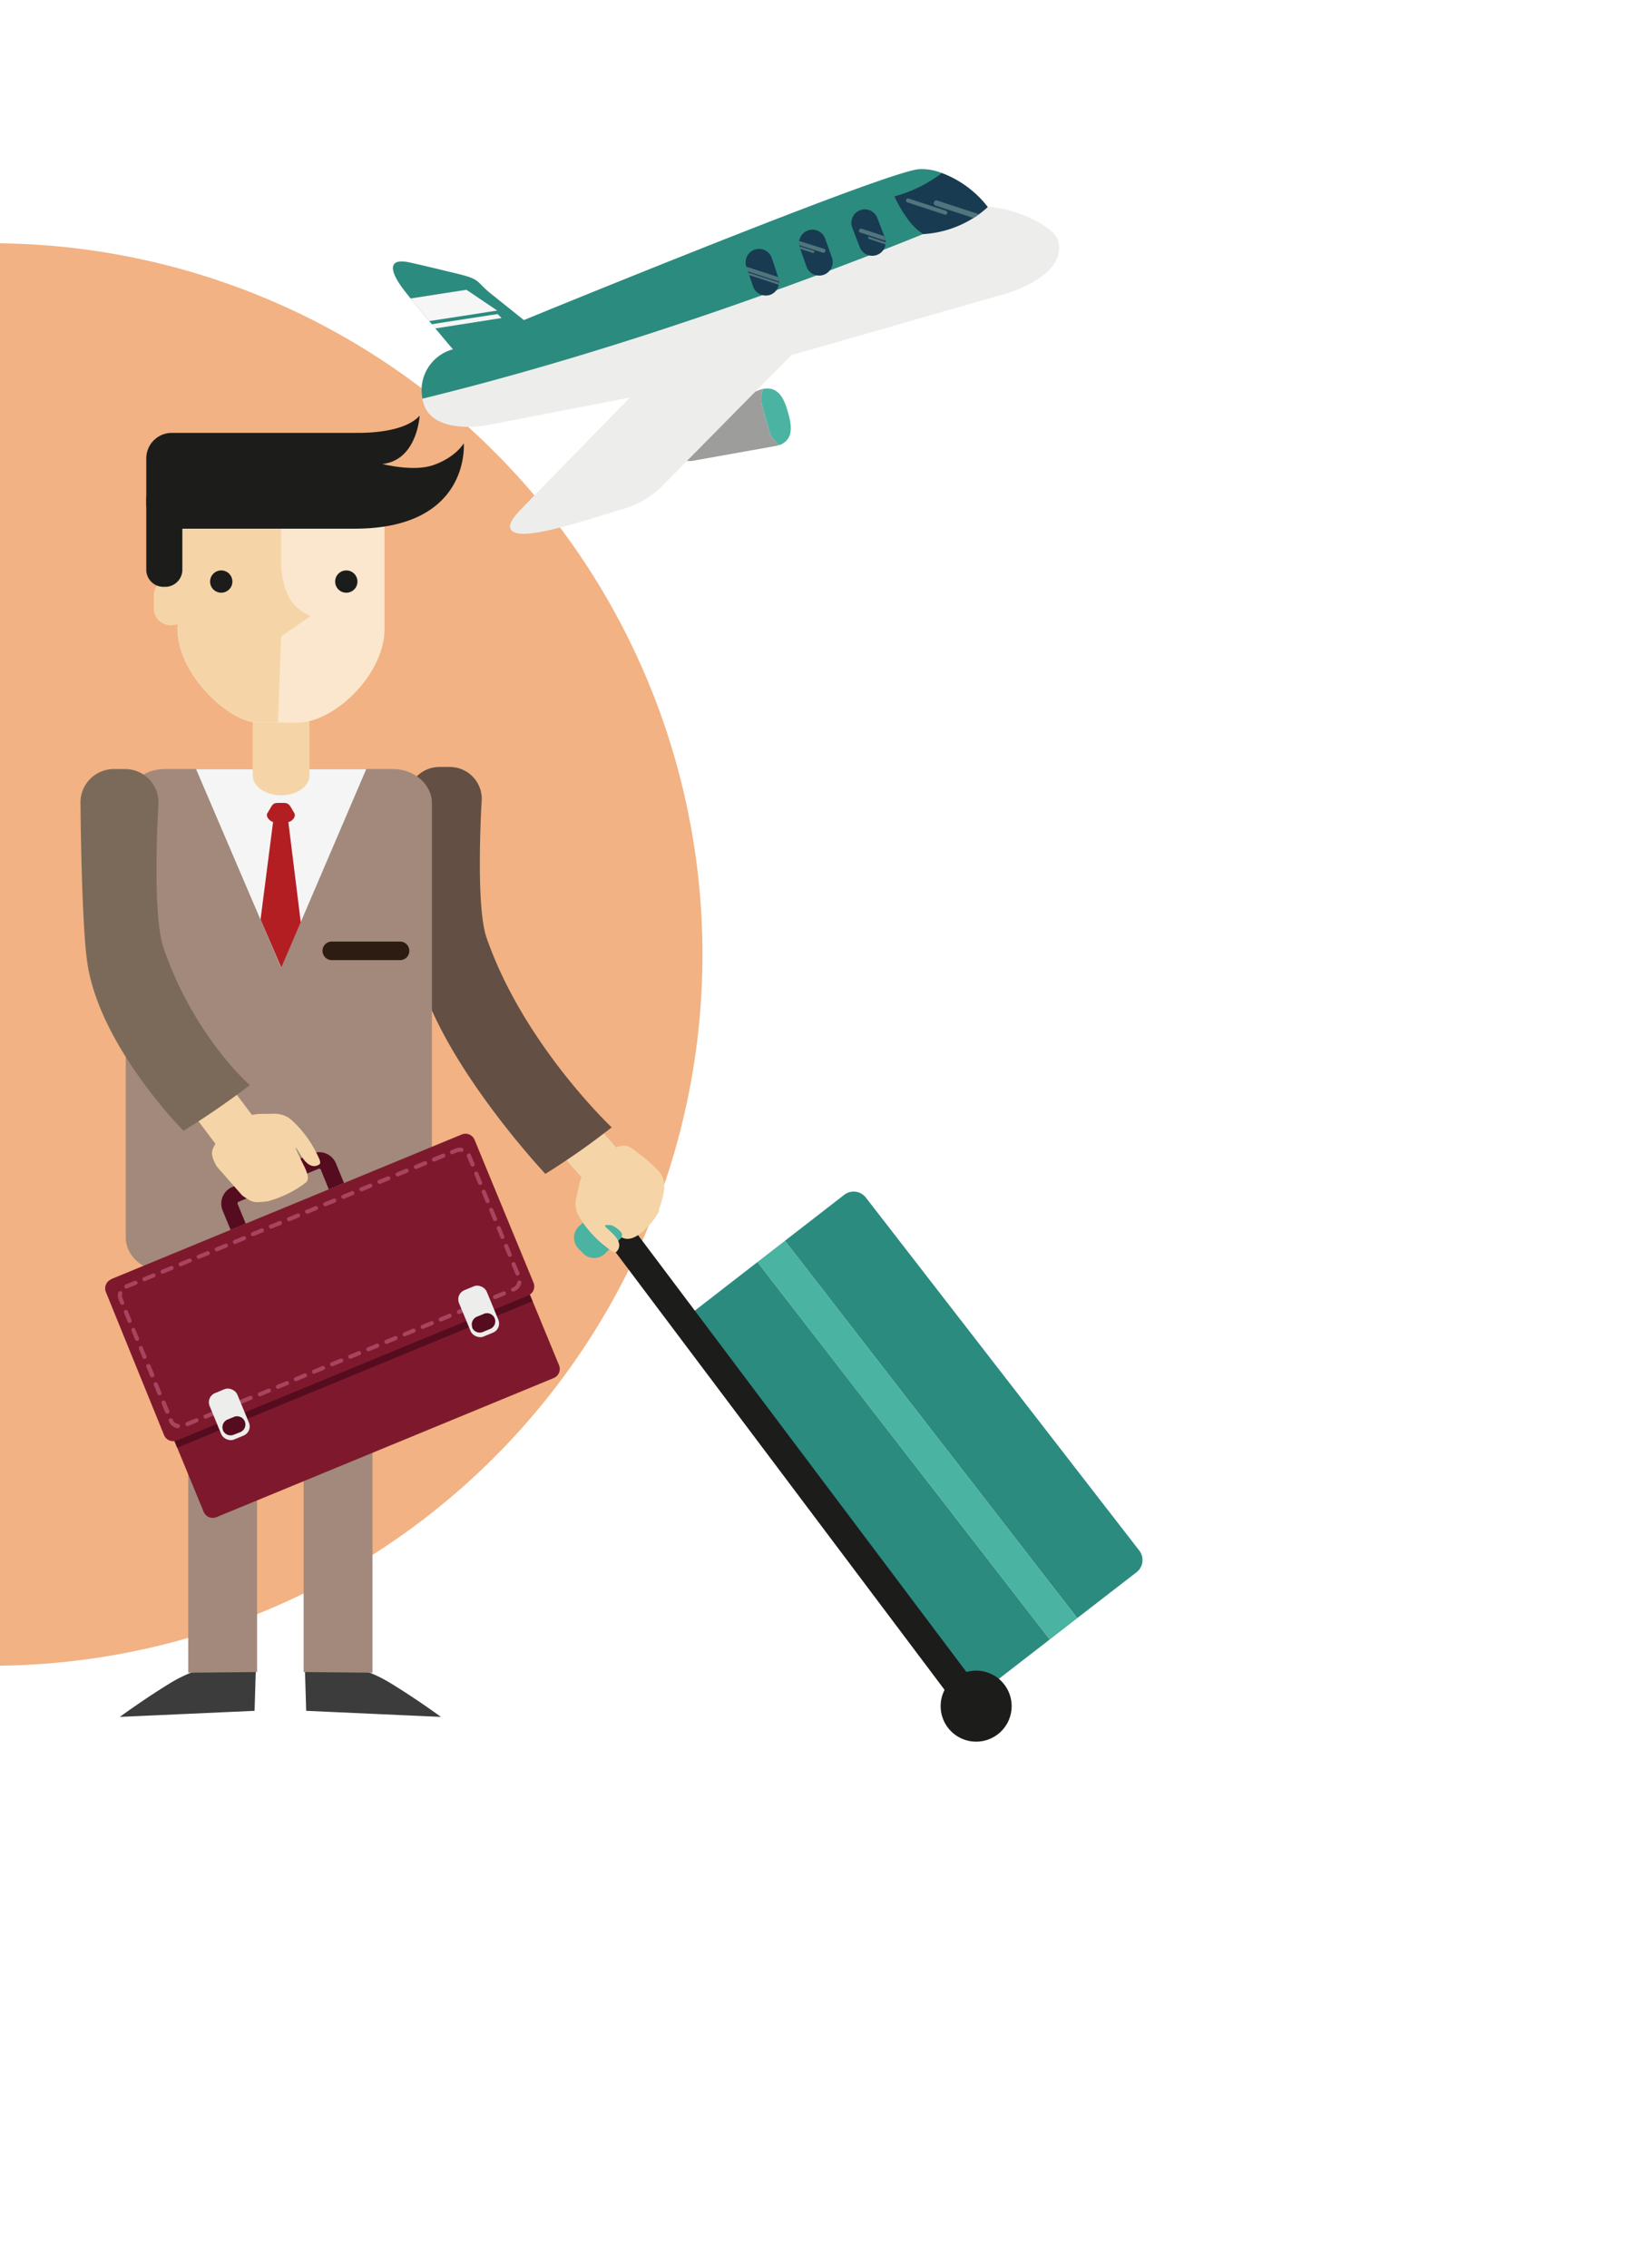 <svg id="圖層_1" data-name="圖層 1" xmlns="http://www.w3.org/2000/svg" viewBox="0 0 295 407"><defs><style>.cls-1{fill:#f2b283;}.cls-2{fill:#9d9d9c;}.cls-3{fill:#4ab3a1;}.cls-4{fill:#ededec;}.cls-5{fill:#2b8b7f;}.cls-6{fill:#183b52;}.cls-7{fill:#50757d;}.cls-8{fill:#f6f6f6;}.cls-9{fill:#1c1d1b;}.cls-10{fill:#f5d5a8;}.cls-11{fill:#634f43;}.cls-12{fill:#a2897b;}.cls-13{fill:#f5f5f5;}.cls-14{fill:#3c3c3c;}.cls-15{fill:#f5d5a7;}.cls-16{fill:#b31e23;}.cls-17{fill:#fae7cd;}.cls-18{fill:#2d1c12;}.cls-19{fill:#7e192d;}.cls-20{fill:#550c1f;}.cls-21{fill:#a8445e;}.cls-22{fill:#7b6a59;}</style></defs><title>pt2-2-2</title><path class="cls-1" d="M126.05,171.28A127.63,127.63,0,0,1-1.58,298.91h0V43.65h0A127.63,127.63,0,0,1,126.05,171.28"/><path class="cls-2" d="M122.19,75.49l14.3-5.6.44-.1a5.13,5.13,0,0,0-.12,3.13L138,77.16a5,5,0,0,0,1.86,2.67l-.5.17L124.2,82.71c-3.61.2-5.17-1.25-5.4-2l-.12-.41c-.42-1.46.72-3.63,3.51-4.76"/><path class="cls-3" d="M136.81,72.92a5.13,5.13,0,0,1,.12-3.13c2.54-.49,3.68,1.43,4.41,4l.11.41c.72,2.51.81,4.72-1.56,5.67A5,5,0,0,1,138,77.16Z"/><path class="cls-4" d="M76,72.45c-.09-.31-.15-.61-.21-.9a7.61,7.61,0,0,1,5.31-8.81l.17-.07c-2.61-3.07-7.12-8.43-8.93-10.81C70.18,49,69.4,46.42,73,47c1.36.23,9.63,2.26,9.63,2.26,3.48.9,2.86,1.25,5.13,3.18l6.24,5c22-9,65-26.34,70.73-27.06,3.84-.49,9.87,3,12.51,6.78,3.85-.07,11.91,3.15,12.65,6.1,1.38,5.51-6.61,8.64-9.74,9.53L142,63.73l-23.29,23.6a16.39,16.39,0,0,1-6.88,4c-5.46,1.57-16.3,5.37-19.36,4.26-2.32-.84.17-3.35,1.46-4.67l19.09-19.58-25.79,5s-9.6,1.76-11.25-4"/><path class="cls-5" d="M81.11,62.74l.17-.07c-.89-1-2-2.36-3.15-3.73-.21-.25-.43-.5-.64-.76s-.31-.38-.47-.56c-1.2-1.45-2.38-2.88-3.33-4.06-.53-.66-1-1.24-1.34-1.7C70.18,49,69.4,46.42,73,47c1.36.23,9.63,2.26,9.63,2.26,3.48.9,2.86,1.25,5.13,3.18l6.24,5c22-9,65-26.34,70.73-27.06a9.29,9.29,0,0,1,4.27.68,18.71,18.71,0,0,1,8.24,6.1S173,39,165.66,42c-17.6,7.11-52.91,20.52-89.86,29.54a7.61,7.61,0,0,1,5.31-8.81"/><path class="cls-6" d="M169,31.06a18.71,18.71,0,0,1,8.24,6.1,16.75,16.75,0,0,1-1.57,1.29c-.33.24-.66.46-1,.67a19,19,0,0,1-9,2.89,10.44,10.44,0,0,1-2.84-2.77,24.63,24.63,0,0,1-2.34-4A24.37,24.37,0,0,0,169,31.06"/><path class="cls-7" d="M167.58,36.29a.48.48,0,0,1,.6-.3l7.51,2.46c-.33.24-.66.46-1,.67l-6.82-2.23a.48.48,0,0,1-.3-.6"/><path class="cls-7" d="M163.06,35.63l6.69,2.19a.37.37,0,0,1,.23.46.37.37,0,0,1-.46.23l-6.69-2.19a.36.36,0,0,1-.23-.45.37.37,0,0,1,.46-.24"/><path class="cls-6" d="M154.31,37.73a2.41,2.41,0,0,1,3.12,1.39l1.24,3.24.1.25a2.41,2.41,0,0,1,.14.59,2.11,2.11,0,0,1,0,.25,2.34,2.34,0,0,1,0,.38,2.41,2.41,0,0,1-4.64.51l-1.34-3.49a2.41,2.41,0,0,1,1.39-3.12"/><path class="cls-7" d="M154.17,41.27a.37.37,0,0,1,.46-.23l4,1.32.1.25a2.41,2.41,0,0,1,.14.59l-4.51-1.47a.38.38,0,0,1-.23-.46"/><path class="cls-7" d="M155.75,42.61a.19.19,0,0,1,.24-.12l2.94,1a2.34,2.34,0,0,1,0,.38l-3-1a.18.18,0,0,1-.12-.23"/><path class="cls-6" d="M143.4,44a2.42,2.42,0,0,1,4.66-1.21l1.25,3.53a2.42,2.42,0,0,1-4.56,1.61l-1.14-3.22-.11-.3s0-.1,0-.14a1.31,1.31,0,0,1-.06-.27"/><path class="cls-7" d="M147.87,44.65a.36.36,0,0,1-.22.69L143.4,44a2.43,2.43,0,0,1,0-.76Z"/><path class="cls-7" d="M146.1,45.28a.19.19,0,0,1-.24.11l-2.25-.73-.11-.3s0-.1,0-.14L146,45a.19.19,0,0,1,.12.24"/><path class="cls-6" d="M133.91,47.83a2.41,2.41,0,0,1,4.59-1.5l1.12,3.36.06.19a2.32,2.32,0,0,1,.11.63,1.62,1.62,0,0,1,0,.22,2.35,2.35,0,0,1-.05.37,2.39,2.39,0,0,1-1.61,1.83,2.42,2.42,0,0,1-3-1.53l-.68-2-.14-.44-.08-.24-.28-.83v0"/><path class="cls-7" d="M133.91,47.85v0l5.71,1.86.06.19a2.32,2.32,0,0,1,.11.63l-5.6-1.83Z"/><path class="cls-7" d="M139.75,51.1h0l-5.32-1.74-.14-.44,5.53,1.81a2.35,2.35,0,0,1-.05.37"/><path class="cls-8" d="M89.23,55.73,77,57.62c-1.2-1.45-2.38-2.88-3.33-4.06L83.7,52Z"/><path class="cls-8" d="M90,57.07l-11.9,1.87c-.21-.25-.43-.5-.64-.76l11.83-1.83Z"/><path class="cls-5" d="M151.48,214.41a2.77,2.77,0,0,1,3.89.49l49.06,63.34a2.78,2.78,0,0,1-.49,3.89l-10.64,8.23-52.45-67.71Z"/><path class="cls-5" d="M124.92,235l11-8.53,52.45,67.72-11,8.52a2.77,2.77,0,0,1-3.89-.49l-49.06-63.34a2.76,2.76,0,0,1,.5-3.88"/><rect class="cls-3" x="161.49" y="215.59" width="6.24" height="85.66" transform="translate(-123.77 154.92) rotate(-37.76)"/><rect class="cls-9" x="139.89" y="209.49" width="5.06" height="107.03" transform="translate(-129.45 138.34) rotate(-36.93)"/><path class="cls-9" d="M168.79,306.15a6.37,6.37,0,1,0,6.37-6.36,6.37,6.37,0,0,0-6.37,6.36"/><path class="cls-3" d="M104.46,224.73a2.8,2.8,0,0,0,3.91.39l9.4-9a2.8,2.8,0,0,0-.19-3.93l-.55-.57a2.79,2.79,0,0,0-3.91-.39l-9.4,9a2.8,2.8,0,0,0,.19,3.93Z"/><path class="cls-10" d="M118.3,217.23c-.33,1-3.71,5.74-6.27,5-1.33-.37.8-.39-1.72-2.08a2.22,2.22,0,0,0-1.77-.26c-.17.43,3.76,2.59,2.22,4.57-.38.48-.63.41-2.53-1.13-2.49-2-4.46-4.89-4.76-6-.47-1.72.08-2.68.33-4.22a8.2,8.2,0,0,1,.56-1.86l-3.94-4.42c-.65-.74.19-2.56,1.88-4.07s3.6-2.13,4.26-1.4l4,4.53c1.35-.45,2-.63,3.91,1a25.55,25.55,0,0,1,4,3.57c1.33,2,.59,4.07-.25,6.72"/><path class="cls-11" d="M109.74,202.31a127.9,127.9,0,0,1-11.88,8.33S76.65,188.1,74.3,170.93c-1-7-1.19-27.56-1.19-27.56a5.74,5.74,0,0,1,5.74-5.74h1.87a5.74,5.74,0,0,1,5.73,5.74s-1.2,19,.86,24.91c6.63,19.12,22.43,34,22.43,34"/><path class="cls-12" d="M29.5,138h41c3.84,0,7,2.74,7,6.12V222c0,3.39-3.11,6.13-7,6.13h-41c-3.83,0-6.94-2.74-6.94-6.13V144.13c0-3.38,3.11-6.12,6.94-6.12"/><polygon class="cls-13" points="65.72 138.01 50.45 173.69 35.18 138.01 65.72 138.01"/><path class="cls-14" d="M62.75,299a25.58,25.58,0,0,1,7.09,2.89c4.82,2.92,9.28,6.2,9.28,6.2L54.94,307l-.24-8Z"/><polygon class="cls-12" points="54.48 300.04 66.84 300.16 66.84 223.64 54.48 225.75 54.48 300.04"/><path class="cls-15" d="M45.35,139.18c0,1.95,2.27,3.53,5.09,3.53s5.09-1.58,5.09-3.53v-9.27c0-2-2.28-3.52-5.09-3.52s-5.09,1.57-5.09,3.52Z"/><path class="cls-16" d="M49,147.51c-.59-.14-1.41-1-1-1.62.79-1.23.81-1.81,1.81-1.81h1.13c1,0,1.08.53,1.87,1.84.37.6-.38,1.51-1.07,1.58l2.23,18-3.49,8.15L46.75,165,49,147.51"/><path class="cls-17" d="M46.72,80.29h7.44A14.86,14.86,0,0,1,69,95.16v17.72c0,8.21-9.1,16.77-15.45,16.77H46.14c-4.89,0-14.29-8.56-14.29-16.77V95.16A14.87,14.87,0,0,1,46.72,80.29"/><path class="cls-15" d="M30.75,103.78a3.3,3.3,0,0,1,1.1.19V95.16A14.87,14.87,0,0,1,46.72,80.29h3.73v21.36c.06,1,.42,5,2.48,7a8.93,8.93,0,0,0,2.81,1.9l-5.29,3.65-.58,15.41H46.14c-4.89,0-14.29-8.56-14.29-16.77V112a3.3,3.3,0,0,1-1.1.19,3,3,0,0,1-3.15-2.94v-2.49a3,3,0,0,1,3.15-2.94"/><path class="cls-9" d="M30.71,77.68H63.8a4.19,4.19,0,0,1,.5,0c2.54,0,8.54-.31,11-3.1,0,0-.41,8-6.69,8.68,0,0,5.58,1.45,9.14.2,4.1-1.44,5.47-3.92,5.47-3.92s1.28,15.24-19.4,15.33H30.71a4.58,4.58,0,0,1-4.46-4.7V82.38a4.58,4.58,0,0,1,4.46-4.7"/><path class="cls-9" d="M26.25,102.41a3.08,3.08,0,0,0,3.23,2.89,3.08,3.08,0,0,0,3.24-2.89v-13a3.08,3.08,0,0,0-3.24-2.89,3.08,3.08,0,0,0-3.23,2.89Z"/><path class="cls-9" d="M37.7,104.36a2,2,0,1,0,2-2,2,2,0,0,0-2,2"/><path class="cls-9" d="M60.14,104.36a2,2,0,1,0,2-2,2,2,0,0,0-2,2"/><path class="cls-18" d="M57.87,170.62a1.67,1.67,0,0,0,1.66,1.67H71.91a1.67,1.67,0,0,0,0-3.33H59.53a1.66,1.66,0,0,0-1.66,1.66"/><path class="cls-14" d="M37.87,299a25.58,25.58,0,0,0-7.1,2.89c-4.81,2.92-9.27,6.2-9.27,6.2L45.68,307l.24-8Z"/><polygon class="cls-12" points="46.13 300.04 33.78 300.16 33.78 223.64 46.13 225.75 46.13 300.04"/><path class="cls-19" d="M36.53,271.25a1.76,1.76,0,0,0,2.3,1l60.49-24.95a1.76,1.76,0,0,0,1-2.3l-14.8-35.87a1.75,1.75,0,0,0-2.29-1l-60.49,25a1.75,1.75,0,0,0-1,2.29Z"/><rect class="cls-20" x="28.94" y="245.35" width="68.95" height="1.35" transform="translate(-89.04 42.78) rotate(-22.42)"/><path class="cls-19" d="M19.91,229.55l21.47-8.86,2.71-1.12L59,213.42l2.72-1.12,21.15-8.73a1.76,1.76,0,0,1,2.3,1l10.57,25.61a1.76,1.76,0,0,1-1,2.3l-63,26a1.77,1.77,0,0,1-2.3-.95L19,231.85a1.76,1.76,0,0,1,1-2.3"/><path class="cls-21" d="M77.54,208.21h0a.36.36,0,0,1,.2-.48l1.62-.67a.37.37,0,1,1,.28.68l-1.62.67a.36.36,0,0,1-.48-.2m-3.25,1.34h0a.36.36,0,0,1,.2-.48l1.62-.67a.37.37,0,1,1,.28.68l-1.62.67A.37.37,0,0,1,74.29,209.55ZM71,210.89h0a.38.38,0,0,1,.2-.48l1.63-.67a.37.37,0,0,1,.48.2.38.38,0,0,1-.2.48l-1.63.67A.39.39,0,0,1,71,210.89Zm-3.24,1.34h0a.36.36,0,0,1,.2-.48l1.62-.67a.37.37,0,0,1,.28.68l-1.62.67A.37.37,0,0,1,67.8,212.23Zm-3.25,1.34h0a.36.36,0,0,1,.2-.48l1.62-.67a.37.37,0,0,1,.28.68l-1.62.67A.37.37,0,0,1,64.55,213.57Zm-3.25,1.34h0a.37.37,0,0,1,.2-.48l1.62-.67a.36.36,0,0,1,.48.2.37.37,0,0,1-.19.48l-1.63.67A.38.38,0,0,1,61.3,214.91Zm-3.25,1.34h0a.38.38,0,0,1,.2-.48l1.63-.67a.37.37,0,0,1,.48.2.38.38,0,0,1-.2.48l-1.63.66A.37.37,0,0,1,58.05,216.25Zm-3.24,1.34h0a.36.36,0,0,1,.2-.48l1.62-.67a.37.37,0,0,1,.28.68l-1.62.67A.38.38,0,0,1,54.81,217.59Zm-3.25,1.34h0a.36.36,0,0,1,.2-.48l1.62-.67a.36.36,0,0,1,.48.2.37.37,0,0,1-.2.48l-1.62.67A.38.38,0,0,1,51.56,218.93Zm-3.25,1.34h0a.37.37,0,0,1,.2-.48l1.63-.67a.35.35,0,0,1,.47.2.37.37,0,0,1-.19.48l-1.63.67A.38.38,0,0,1,48.31,220.27Zm-3.24,1.34h0a.36.36,0,0,1,.2-.48l1.62-.67a.36.36,0,0,1,.48.2.38.38,0,0,1-.2.48l-1.63.67A.37.37,0,0,1,45.07,221.61ZM41.82,223h0a.36.36,0,0,1,.2-.48l1.62-.67a.36.36,0,0,1,.48.2.35.35,0,0,1-.2.47l-1.62.67A.37.37,0,0,1,41.82,223Zm-3.25,1.34h0a.36.36,0,0,1,.2-.48l1.62-.67a.36.36,0,0,1,.48.2.35.35,0,0,1-.2.47l-1.62.67A.37.37,0,0,1,38.57,224.29Zm-3.25,1.33h0a.37.37,0,0,1,.2-.47l1.63-.67a.36.36,0,1,1,.28.67l-1.63.67A.37.37,0,0,1,35.32,225.62ZM32.08,227h0a.35.35,0,0,1,.2-.47l1.62-.67a.36.36,0,0,1,.48.2.35.35,0,0,1-.2.47l-1.62.67A.36.36,0,0,1,32.08,227Zm-3.25,1.34h0a.35.35,0,0,1,.2-.47l1.62-.67a.36.36,0,0,1,.48.2.35.35,0,0,1-.2.47l-1.62.67A.36.36,0,0,1,28.83,228.3Zm-3.25,1.34h0a.35.35,0,0,1,.2-.47l1.62-.67a.36.36,0,0,1,.48.19.36.36,0,0,1-.2.48l-1.62.67A.36.36,0,0,1,25.58,229.64ZM22.34,231h0a.37.37,0,0,1,.19-.48l1.63-.67a.39.39,0,0,1,.48.2.37.37,0,0,1-.2.48l-1.63.67A.35.35,0,0,1,22.34,231Zm60.41-24.3h0a1.41,1.41,0,0,0-.76.09l-.73.3a.35.35,0,0,1-.47-.2.37.37,0,0,1,.19-.48l.73-.3a2.16,2.16,0,0,1,1.15-.14.36.36,0,0,1,.3.42.34.34,0,0,1-.22.28A.32.32,0,0,1,82.75,206.68ZM21.58,233.93h0l-.27-.67A2.07,2.07,0,0,1,21.2,232a.37.37,0,1,1,.72.16A1.26,1.26,0,0,0,22,233l.27.67a.37.37,0,0,1-.68.28Zm62.87-24.81h0l-.67-1.63A.39.39,0,0,1,84,207a.38.38,0,0,1,.48.2l.67,1.63a.37.37,0,0,1-.2.48A.39.39,0,0,1,84.45,209.12ZM22.92,237.18h0l-.67-1.63a.39.39,0,0,1,.2-.48.38.38,0,0,1,.48.2l.67,1.63a.37.37,0,0,1-.2.48A.39.39,0,0,1,22.92,237.18Zm62.87-24.82h0l-.67-1.62a.38.38,0,0,1,.2-.48.36.36,0,0,1,.48.2l.67,1.62a.37.37,0,1,1-.68.28ZM24.26,240.42h0l-.67-1.62a.38.38,0,0,1,.2-.48.36.36,0,0,1,.48.2l.67,1.62a.37.37,0,0,1-.68.28Zm62.87-24.81h0L86.46,214a.38.38,0,0,1,.2-.48.36.36,0,0,1,.48.2l.67,1.62a.37.37,0,1,1-.68.28ZM25.6,243.67h0l-.67-1.62a.38.38,0,0,1,.2-.48.36.36,0,0,1,.48.2l.67,1.62a.37.37,0,0,1-.68.28Zm62.87-24.81h0l-.67-1.62a.37.37,0,0,1,.2-.48.36.36,0,0,1,.48.2l.67,1.62a.37.37,0,1,1-.68.28ZM26.94,246.92h0l-.67-1.63a.35.35,0,0,1,.2-.47A.37.37,0,0,1,27,245l.67,1.63a.36.36,0,0,1-.2.48A.37.37,0,0,1,26.94,246.92Zm62.87-24.81h0l-.67-1.63a.37.37,0,0,1,.68-.28l.67,1.63a.35.35,0,0,1-.2.47A.37.37,0,0,1,89.81,222.11ZM28.28,250.17h0l-.67-1.63a.36.36,0,0,1,.2-.48.37.37,0,0,1,.48.2l.67,1.63a.35.35,0,0,1-.2.47A.37.37,0,0,1,28.28,250.17Zm62.87-24.82h0l-.67-1.62a.37.37,0,0,1,.2-.48.36.36,0,0,1,.48.2l.67,1.62a.37.37,0,0,1-.68.28ZM29.62,253.41h0L29,251.79a.37.37,0,0,1,.68-.28l.67,1.62a.37.37,0,1,1-.68.28ZM92.49,228.6h0L91.82,227a.37.37,0,0,1,.2-.48.36.36,0,0,1,.48.2l.67,1.62a.37.37,0,1,1-.68.28ZM31.9,256.3h0A2.05,2.05,0,0,1,30.29,255h0a.38.38,0,0,1,.2-.48.37.37,0,0,1,.48.2,1.35,1.35,0,0,0,1,.82.37.37,0,0,1,.31.42.37.37,0,0,1-.22.28A.44.44,0,0,1,31.9,256.3Zm59.85-24.75h0a.37.37,0,0,1,.19-.48l.07,0a1.39,1.39,0,0,0,.83-1,.36.36,0,1,1,.71.16,2.12,2.12,0,0,1-1.26,1.5l-.07,0A.36.36,0,0,1,91.75,231.55Zm-3.25,1.34h0a.36.36,0,0,1,.2-.48l1.62-.67a.37.37,0,0,1,.28.68l-1.62.67A.38.38,0,0,1,88.5,232.89Zm-3.25,1.34h0a.36.36,0,0,1,.2-.48l1.62-.67a.37.37,0,1,1,.28.68l-1.62.67A.38.38,0,0,1,85.25,234.23ZM82,235.57h0a.38.38,0,0,1,.2-.48l1.63-.67a.35.35,0,0,1,.47.2.37.37,0,0,1-.19.48l-1.63.67A.39.39,0,0,1,82,235.57Zm-3.24,1.34h0a.36.36,0,0,1,.19-.48l1.63-.67a.37.37,0,0,1,.28.68l-1.62.67A.38.38,0,0,1,78.76,236.91Zm-3.25,1.34h0a.36.36,0,0,1,.2-.48l1.62-.67a.36.36,0,0,1,.48.2.35.35,0,0,1-.2.47l-1.62.67A.37.37,0,0,1,75.51,238.25Zm-3.25,1.34h0a.37.37,0,0,1,.2-.48l1.62-.67a.36.36,0,0,1,.48.2.37.37,0,0,1-.2.48l-1.62.66A.37.37,0,0,1,72.26,239.59ZM69,240.93h0a.38.38,0,0,1,.2-.48l1.63-.67a.36.36,0,0,1,.48.2.38.38,0,0,1-.2.48l-1.63.66A.37.37,0,0,1,69,240.93Zm-3.24,1.33h0a.35.35,0,0,1,.2-.47l1.62-.67a.37.37,0,0,1,.28.68l-1.62.66A.36.36,0,0,1,65.77,242.26Zm-3.25,1.34h0a.35.35,0,0,1,.2-.47l1.62-.67a.37.37,0,0,1,.28.68L63,243.8A.36.36,0,0,1,62.52,243.6Zm-3.25,1.34h0a.37.37,0,0,1,.2-.47l1.63-.67a.36.36,0,1,1,.27.67l-1.62.67A.36.36,0,0,1,59.27,244.94ZM56,246.28h0a.35.35,0,0,1,.2-.47l1.62-.67a.36.36,0,1,1,.28.67l-1.63.67A.35.35,0,0,1,56,246.28Zm-3.25,1.35h0a.36.36,0,0,1,.2-.48l1.62-.67a.36.36,0,0,1,.48.2.35.35,0,0,1-.2.47l-1.62.67A.37.37,0,0,1,52.78,247.63ZM49.53,249h0a.37.37,0,0,1,.2-.48l1.62-.66a.36.36,0,0,1,.48.2.35.35,0,0,1-.2.47l-1.62.67A.36.36,0,0,1,49.53,249Zm-3.25,1.34h0a.37.37,0,0,1,.2-.47l1.63-.67a.36.36,0,1,1,.28.67l-1.63.67A.37.37,0,0,1,46.28,250.3ZM43,251.64h0a.35.35,0,0,1,.2-.47l1.62-.67a.37.37,0,0,1,.48.19.36.36,0,0,1-.2.48l-1.62.67A.36.36,0,0,1,43,251.64ZM39.79,253h0a.35.35,0,0,1,.2-.47l1.62-.68a.38.38,0,0,1,.48.2.36.36,0,0,1-.2.48l-1.62.67A.36.36,0,0,1,39.79,253Zm-3.25,1.34h0a.38.38,0,0,1,.2-.48l1.63-.67a.37.37,0,0,1,.47.2.36.36,0,0,1-.19.48l-1.63.67A.36.36,0,0,1,36.54,254.32Zm-3.24,1.34a.37.37,0,0,1,.19-.48l1.63-.67a.39.39,0,0,1,.48.2.38.38,0,0,1-.2.48l-1.62.67A.36.36,0,0,1,33.3,255.66Z"/><rect class="cls-4" x="83.19" y="230.84" width="5.38" height="9" rx="1.76" transform="translate(-83.38 50.65) rotate(-22.46)"/><path class="cls-20" d="M84.71,238.21a1.49,1.49,0,0,0,2,.78l1.15-.48a1.47,1.47,0,1,0-1.12-2.71l-1.14.47a1.5,1.5,0,0,0-.84,1.94"/><rect class="cls-4" x="38.44" y="249.31" width="5.38" height="9" rx="1.76" transform="translate(-93.68 34.86) rotate(-22.42)"/><path class="cls-20" d="M40,256.65a1.49,1.49,0,0,0,2,.78L43.1,257A1.47,1.47,0,1,0,42,254.25l-1.14.47a1.49,1.49,0,0,0-.84,1.93"/><path class="cls-20" d="M57.56,209.89a.3.3,0,0,0-.39-.16L42.8,215.66a.3.3,0,0,0-.16.39l1.45,3.52-2.71,1.12-1.45-3.52A3.24,3.24,0,0,1,41.68,213L56.05,207a3.24,3.24,0,0,1,4.22,1.75l1.46,3.53L59,213.42Z"/><path class="cls-15" d="M48.3,215.49a19.68,19.68,0,0,0,6.59-3.29c1-.92-.38-2.91-1.32-5L53,205.94c.46-.08,1.83,4.25,4.11,3.12.55-.28.52-.55-.63-2.74-1.5-2.87-4-5.4-5-5.93-1.61-.8-2.68-.45-4.26-.51a7.73,7.73,0,0,0-2,.2l-3.62-4.8c-.6-.8-2.58-.32-4.41,1.06s-2.84,3.16-2.23,4l3.7,4.91c-.72,1.24-1,1.9.25,4.08l4.57,5.21c2,1.36,2,1.31,4.81,1"/><path class="cls-22" d="M44.8,194.74a139.59,139.59,0,0,1-11.88,8.17s-15-15.09-17.24-30.07C14.59,165.57,14.44,144,14.44,144a6,6,0,0,1,6-6h2a6,6,0,0,1,6,6s-1.24,19.86.89,26.06c5.49,16,15.51,24.67,15.51,24.67"/></svg>